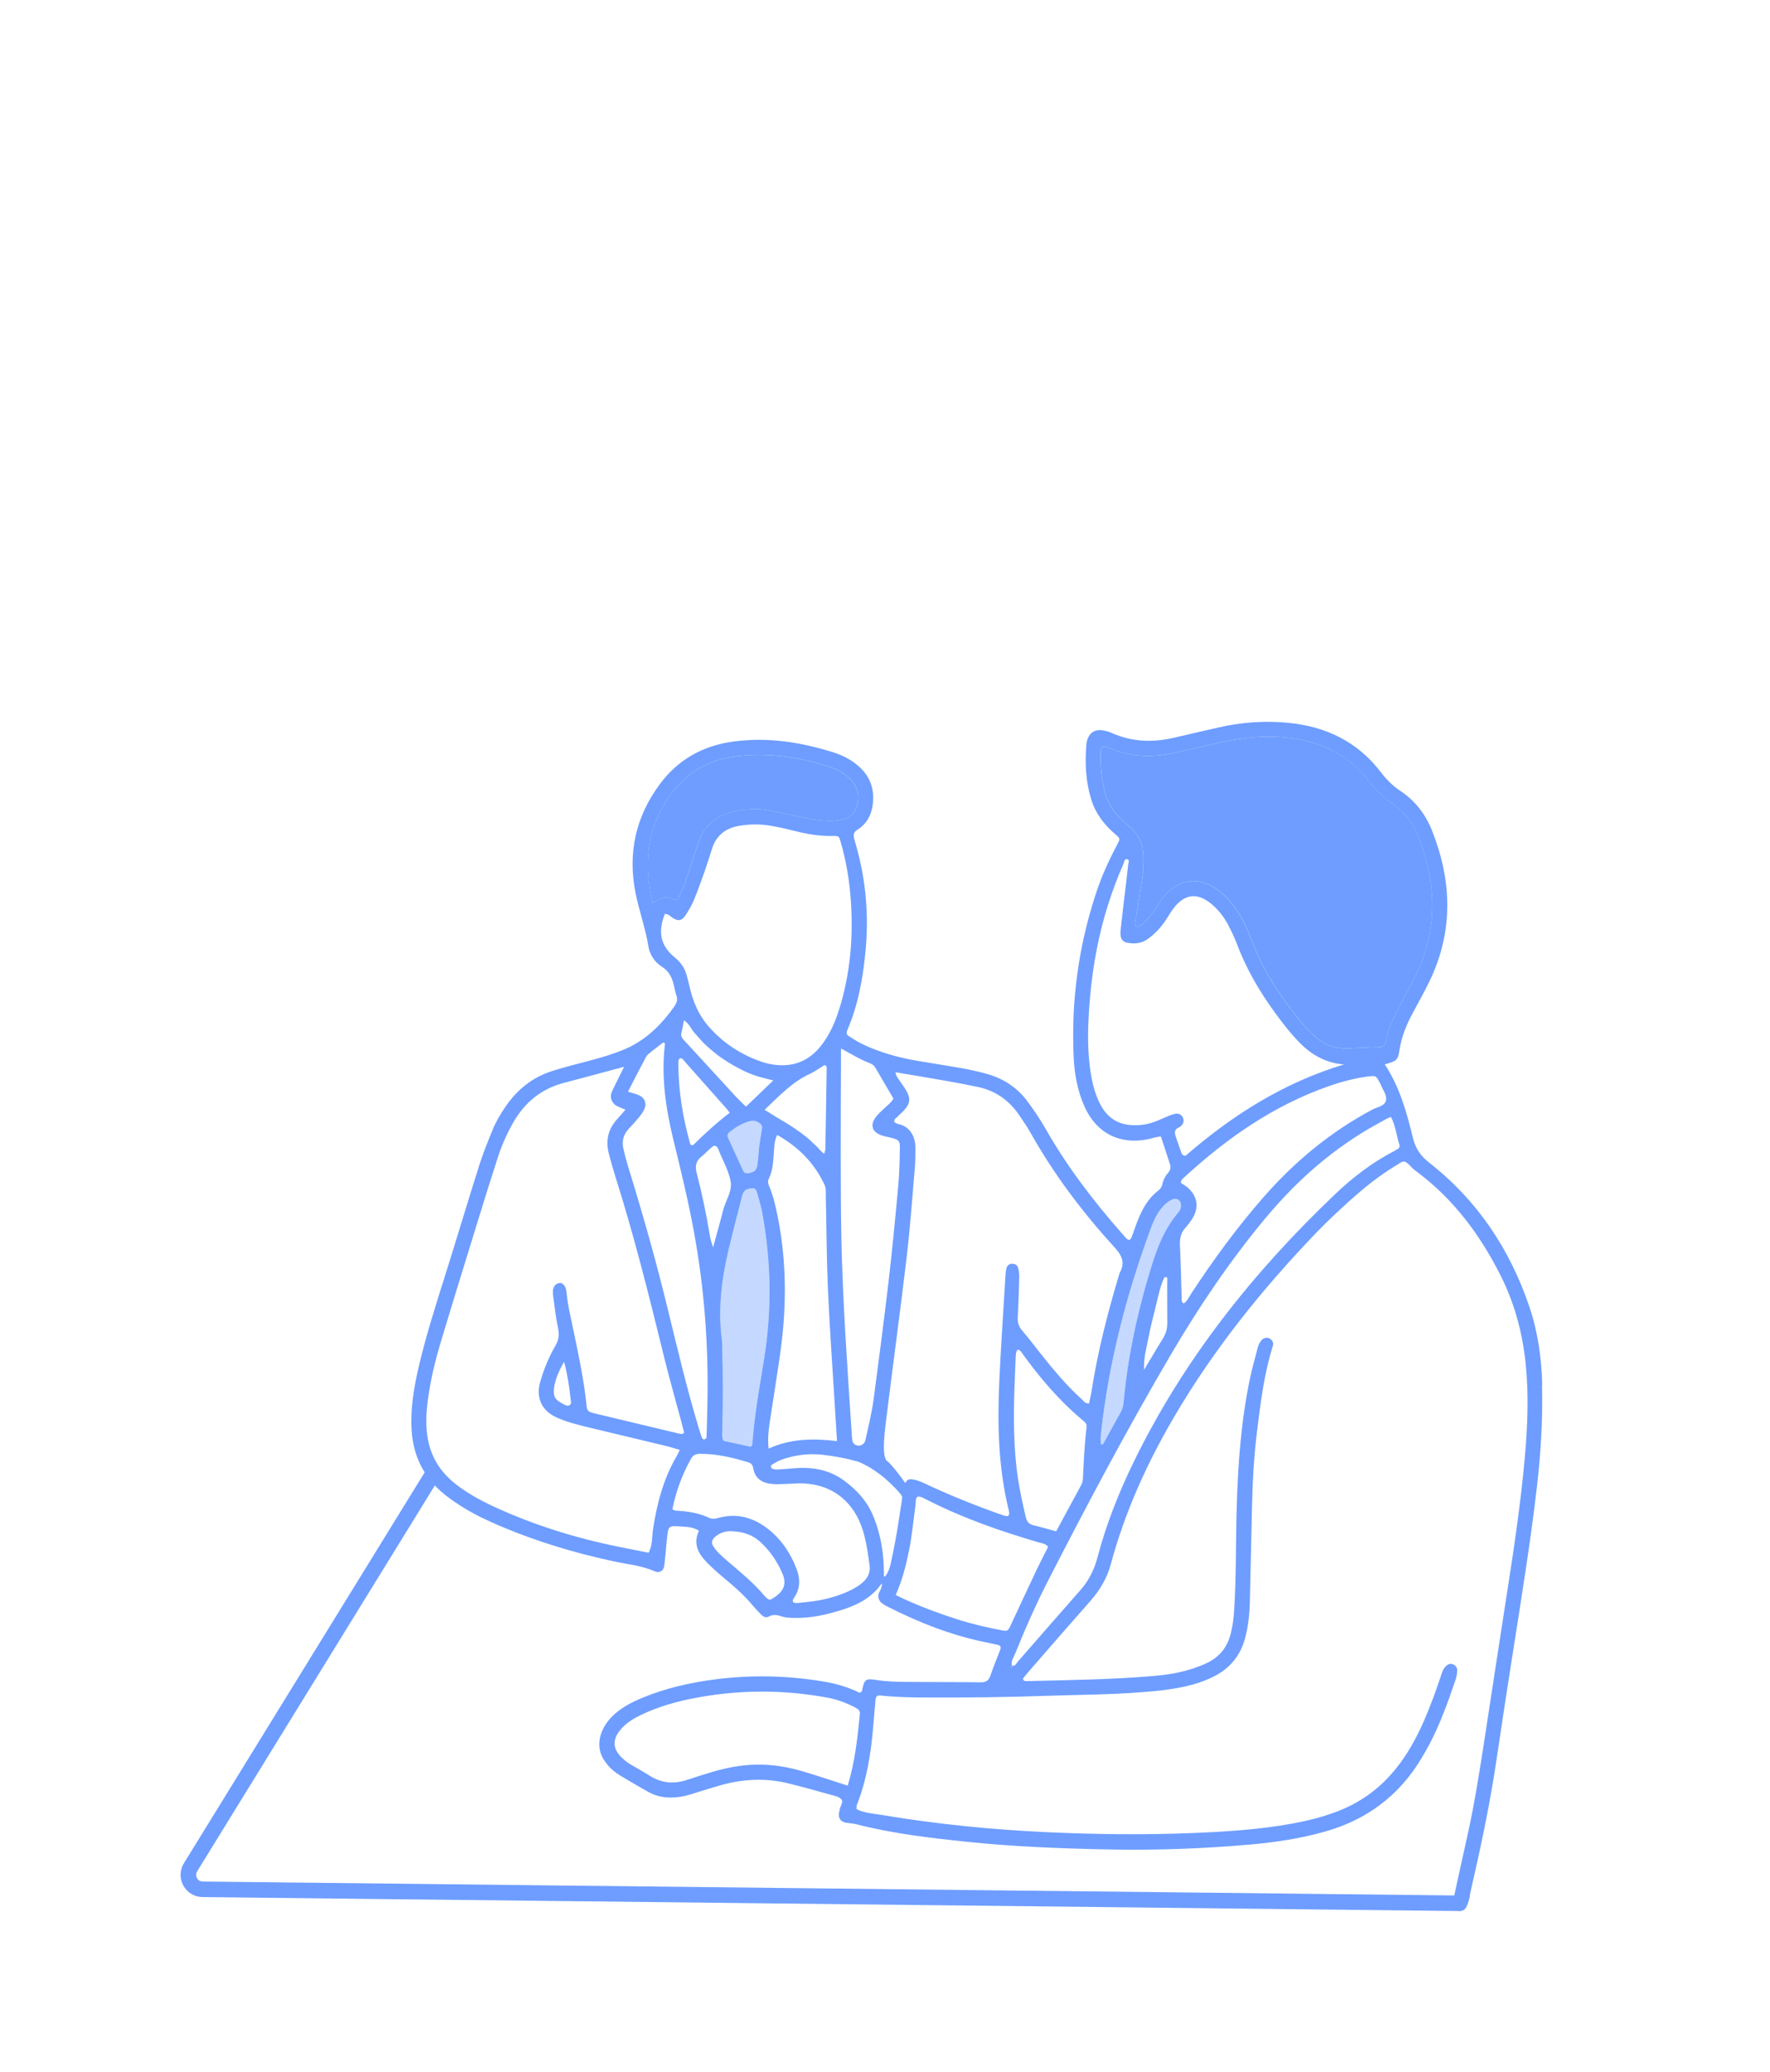 <?xml version="1.0" encoding="UTF-8"?> <svg xmlns="http://www.w3.org/2000/svg" id="Layer_1" data-name="Layer 1" viewBox="0 0 539.53 631.45"> <defs> <style> .cls-1 { fill: #6e9dff; } .cls-2 { fill: #c5d8ff; } </style> </defs> <g> <path class="cls-1" d="m204.86,273.91c1.3.6,1.66.35,2.2-.79,1.72-3.7,2.93-7.59,4.19-11.46.59-1.8,1.13-3.63,1.8-5.4,1.77-4.66,5.15-7.57,9.96-8.77,3.59-.89,7.25-1.25,10.9-.6,4,.72,7.96,1.69,11.95,2.47,3.6.7,7.19,1.28,10.89.42,2.4-.56,3.82-1.9,4.45-4.19.92-3.32.13-6.17-2.39-8.53-1.62-1.51-3.55-2.51-5.62-3.21-8.98-3.06-18.21-4.41-27.66-3.51-11,1.05-18.95,6.75-24.04,16.53-4.63,8.88-4.99,18.15-2.58,28.29,2.06-1.22,3.77-2.25,5.94-1.25Z"></path> <path class="cls-2" d="m220.54,439.11c2.69.59,5.47,1.2,8.34,1.83.29-.43.42-.54.43-.65.59-8.69,2.15-17.25,3.55-25.82,2.44-14.91,2.23-29.77-.48-44.6-.39-2.13-.99-4.23-1.59-6.32-.42-1.45-.91-1.54-2.42-1.28-1.53.26-1.93,1.35-2.23,2.54-1.41,5.52-2.86,11.04-4.17,16.59-2.1,8.92-3.13,17.93-1.9,27.09.07.54.03,1.09.05,1.63.28,8.56.25,17.12.06,25.68-.02,1.07-.29,2.17.36,3.31Z"></path> <path class="cls-1" d="m341.85,249.74c.91.82,1.83,1.62,2.75,2.43,2.6,2.29,3.85,5.2,3.91,8.64.05,2.59-.03,5.17-.44,7.73-.58,3.62-1.21,7.24-1.77,10.86-.16,1.02-.64,2.07-.02,3.09.81.14,1.31-.33,1.84-.76,1.7-1.41,2.97-3.16,4.17-4.98.97-1.47,1.93-2.99,3.12-4.27,4.28-4.61,9.81-5.22,15.09-1.76,2.66,1.74,4.72,4.07,6.49,6.69,1.92,2.83,3.35,5.91,4.54,9.1,3.05,8.2,7.63,15.47,12.95,22.29.71.91,1.44,1.82,2.17,2.71,1.37,1.67,2.94,3.21,4.55,4.66,2.76,2.49,6.11,3.45,9.79,3.32,3.12-.11,6.24-.31,9.37-.37,1.13-.02,1.83-.37,2.03-1.49.55-3.14,1.71-6.03,3.09-8.84.77-1.58,1.61-3.13,2.44-4.68,1.29-2.39,2.6-4.78,3.78-7.22,6.68-13.86,6.13-27.87.67-41.92-1.61-4.13-4.19-7.62-7.96-10.1-2.88-1.89-5.26-4.27-7.3-7.03-3.49-4.7-8.08-7.99-13.46-10.25-4.84-2.04-9.9-2.85-15.1-3.03-6.02-.21-11.93.63-17.78,1.97-4.63,1.06-9.26,2.17-13.92,3.11-6.12,1.23-12.17.96-18.03-1.42-.63-.25-1.27-.47-1.93-.65-.74-.21-1.3.21-1.34,1.01-.22,4.23.12,8.41,1.15,12.54.85,3.4,2.57,6.26,5.16,8.61Z"></path> <path class="cls-2" d="m335.55,440.19c.47.16.64.02.8-.28,1.76-3.22,3.54-6.42,5.31-9.63.61-1.1.78-2.3.9-3.53,1.16-12.76,3.81-25.24,7.43-37.51,2.08-7.05,4.3-14.05,9.24-19.77.56-.64.8-1.4.77-2.25-.05-1.36-1.34-2.23-2.56-1.69-1.8.8-3.09,2.18-4.18,3.77-1.08,1.58-1.82,3.33-2.48,5.12-7.5,20.34-12.89,41.2-15.21,62.8-.11,1-.01,2.03-.01,2.98Z"></path> <path class="cls-1" d="m308.37,507.57h0s.04.04.06.07c.01,0,.02,0,.04,0h0s0-.03-.01-.05c-.03,0-.05-.01-.08-.02h0Z"></path> <path class="cls-1" d="m307.93,507.92c0,.1.33.28.43.24.24-.1.24-.31.06-.53-.3-.08-.51.01-.49.29Z"></path> <path class="cls-2" d="m228.32,341.76c-2.29.66-4.17,1.85-5.97,3.29-.6.48-.74,1.1-.42,1.8,1.52,3.32,3.03,6.63,4.57,9.94.32.7.92.9,1.67.76,1.93-.37,2.49-.93,2.73-2.91.19-1.61.31-3.23.53-5.56.2-1.29.51-3.29.83-5.29.1-.61-.18-1.02-.63-1.37-1-.78-1.92-1.06-3.32-.66Z"></path> <path class="cls-1" d="m470.11,422.23c-.19-8.2-1.31-16.27-3.95-24.05-5.95-17.55-15.87-32.39-30.54-43.86-2.61-2.04-4.17-4.36-4.95-7.59-1.88-7.79-4.05-15.51-8.56-22.35,3.65-1.02,4-1.23,4.5-4.47.61-3.96,2.09-7.57,3.96-11.07,0,0,.01-.02.02-.03,1.73-3.22,3.52-6.41,5.12-9.7,7.34-15.14,6.91-30.46.86-45.84-1.99-5.06-5.18-9.23-9.75-12.26-2.29-1.52-4.2-3.42-5.86-5.61-7.1-9.35-16.76-13.99-28.25-15.11-7.22-.7-14.39-.19-21.47,1.46-4.37,1.01-8.74,1.98-13.1,3.02-6.53,1.55-12.93,1.42-19.16-1.35-.98-.44-2.06-.74-3.12-.87-2.3-.27-3.9.92-4.52,3.2-.11.39-.16.8-.2,1.2-.47,5.74-.19,11.4,1.57,16.94,1.37,4.3,4.06,7.63,7.43,10.51,1.3,1.12,1.3,1.25.52,2.75-2.47,4.69-4.71,9.5-6.39,14.53-4.06,12.14-6.38,24.52-6.99,37.14-.21,4.46-.21,8.95,0,13.46.25,5.17,1.18,10.27,3.34,15.05,3.63,8.03,10.69,11.61,19.31,9.87,1.28-.26,2.53-.79,3.95-.81.95,2.92,1.82,5.63,2.72,8.32.33,1,.22,1.84-.48,2.64-.91,1.04-1.55,2.25-1.82,3.6-.18.88-.66,1.45-1.32,1.96-3.02,2.32-4.77,5.53-6.15,8.97-.66,1.64-1.19,3.32-1.82,4.97-.48,1.28-.99,1.33-2,.23-.37-.4-.71-.82-1.07-1.23-8.74-9.92-16.71-20.39-23.27-31.91-1.61-2.83-3.46-5.53-5.39-8.16-3.07-4.19-7.21-6.98-12.2-8.42-2.47-.71-5-1.28-7.54-1.74-4.81-.87-9.66-1.58-14.47-2.42-5.51-.97-10.86-2.48-15.93-4.87-1.59-.75-3.08-1.72-4.56-2.67-.44-.28-.63-.81-.39-1.43.7-1.79,1.43-3.57,2.02-5.4.03-.11.07-.21.1-.32,1.94-6.12,2.93-12.41,3.53-18.79.88-9.42.32-18.74-1.83-27.95-.46-1.98-.99-3.95-1.57-5.9-.39-1.31-.34-2.24,1.01-3.07,2.57-1.58,3.98-4.08,4.48-7.01.84-4.93-.54-9.15-4.39-12.45-2.2-1.88-4.74-3.17-7.49-4.04-9.96-3.13-20.08-4.73-30.54-3.3-9.21,1.25-16.77,5.44-22.32,12.9-7.38,9.9-9.88,20.95-7.49,33.14,1.07,5.46,3.02,10.7,3.91,16.21.42,2.6,1.83,4.91,4.12,6.34,2.3,1.44,3.22,3.56,3.75,6.01.2.93.38,1.87.7,2.76.47,1.31.08,2.36-.67,3.42-.49.7-1,1.38-1.51,2.04-3.78,4.84-8.27,8.81-14.15,11.19-3.28,1.33-6.66,2.32-10.08,3.23-3.81,1-7.63,1.96-11.39,3.14-6.05,1.91-10.75,5.68-14.31,10.92-1.53,2.25-2.93,4.59-3.95,7.12-1.43,3.52-2.87,7.05-4.02,10.67-3.41,10.75-6.63,21.55-10.01,32.31-3.01,9.59-6.11,19.15-8.41,28.95-1.49,6.37-2.59,12.77-2.22,19.37.27,4.89,1.6,9.21,3.98,12.99.89,1.41,1.93,2.75,3.11,4,.98,1.05,2.07,2.04,3.26,2.98,1.7,1.35,3.52,2.56,5.36,3.71,3.58,2.22,7.4,4.02,11.28,5.67,11.16,4.74,22.72,8.21,34.58,10.76,4.23.91,8.6,1.28,12.63,3.08,1.26.56,2.59-.17,2.79-1.54.35-2.41.47-4.86.73-7.29.62-5.73.21-5.09,5.88-4.76,1.34.07,2.68.39,4.01,1.18-1.92,3.98-.21,7.05,2.55,9.83.77.77,1.55,1.52,2.36,2.25.91.82,1.84,1.62,2.78,2.4,3.15,2.61,6.2,5.3,8.82,8.46.78.94,1.64,1.81,2.5,2.68.61.62,1.49,1,2.22.57,1.49-.86,2.79-.45,4.26.01,1.14.36,2.41.36,3.63.38,3.7.06,7.34-.49,10.89-1.43,5.95-1.58,11.75-3.53,15.57-8.91.44-.31-.02,1.47-.49,2.22-.86,1.38-.45,2.93.99,3.88.56.37,1.17.69,1.78.99,9.25,4.68,18.84,8.44,29.01,10.57,1.46.31,2.93.58,4.38.94.57.14.88.64.64,1.25-1.01,2.67-2.13,5.3-3.03,8-.51,1.53-1.3,2.13-2.94,2.11-7.61-.09-15.23-.05-22.85-.12-2.99-.03-5.97-.11-8.95-.58-3.43-.54-3.72-.24-4.46,3.39-.04.17-.37.28-.69.51-3.47-1.75-7.24-2.81-11.15-3.46-10.94-1.82-21.92-2.05-32.91-.63-7.57.97-14.98,2.65-22.07,5.57-2.65,1.09-5.2,2.36-7.48,4.11-2.3,1.78-4.13,3.91-5.13,6.7-1.14,3.2-.72,6.15,1.27,8.87,1.22,1.66,2.76,3.02,4.51,4.08,2.78,1.69,5.61,3.31,8.45,4.92,3.5,1.98,7.26,2.12,11.09,1.3,1.45-.31,2.87-.83,4.3-1.26,2.34-.7,4.67-1.46,7.02-2.11,6.67-1.83,13.41-2.16,20.16-.53,4.36,1.05,8.67,2.27,12.99,3.48,1.16.32,2.57.57,3.31,1.37.89.96-.45,2.21-.47,3.4,0,.26-.16.52-.2.79-.24,1.54.51,2.68,2.03,2.97,1.06.2,2.17.21,3.22.48,11.1,2.86,22.44,4.18,33.8,5.36,14.48,1.51,29.02,2.06,43.56,2.34,14.28.27,28.55-.25,42.78-1.51,7.72-.68,15.38-1.84,22.86-3.97,12.76-3.61,22.59-11.03,29.39-22.43.83-1.4,1.64-2.82,2.4-4.26,3.3-6.27,5.66-12.93,7.94-19.62.3-.89.45-1.85.48-2.79.03-.87-.52-1.55-1.35-1.87-.86-.33-1.59.05-2.19.66-.89.91-1.17,2.14-1.56,3.28-1.52,4.51-3.14,8.98-5.05,13.33-2.24,5.12-4.91,10-8.42,14.39-4.59,5.76-10.25,10.06-17.08,12.83-4.68,1.9-9.55,3.13-14.5,4.04-10.19,1.88-20.5,2.51-30.83,2.92-14.54.57-29.09.41-43.63-.25-17.13-.78-34.16-2.47-51.07-5.31-2.5-.42-5.13-.51-7.47-1.8.06-.46.04-.89.17-1.25,2.96-7.54,4.24-15.43,4.93-23.45.24-2.84.47-5.69.74-8.53.1-1.1.48-1.45,1.59-1.33,4.74.53,9.49.59,14.25.61,12.1.05,24.2-.09,36.3-.52,9.51-.33,19.03-.32,28.53-1.07,3.25-.25,6.51-.51,9.73-1.03,4.3-.69,8.52-1.71,12.47-3.66,5.05-2.49,8.35-6.39,9.79-11.86.94-3.57,1.36-7.21,1.44-10.89.23-9.65.45-19.3.65-28.96.16-7.75.59-15.49,1.54-23.18,1.08-8.77,2.17-17.54,4.82-26.01.28-.9-.1-1.6-.79-2.12-.75-.57-1.96-.39-2.6.33-.64.73-1.03,1.59-1.27,2.52-.77,3.03-1.65,6.03-2.29,9.09-2.76,13.08-3.7,26.36-4.08,39.69-.3,10.47-.1,20.94-.79,31.4-.15,2.32-.46,4.61-1.03,6.84-1.03,4.04-3.38,7.08-7.19,8.88-1.35.64-2.74,1.18-4.15,1.66-3.88,1.31-7.92,1.96-11.98,2.31-12.87,1.11-25.79,1.26-38.71,1.58-.52.01-1.09.1-1.31-.76.53-.64,1.1-1.39,1.72-2.09,6.25-7.18,12.48-14.38,18.79-21.51,2.93-3.32,5.13-6.96,6.29-11.28,4.27-15.85,10.97-30.67,19.25-44.8,12.09-20.65,26.98-39.16,43.53-56.37,3.3-3.42,6.79-6.67,10.33-9.85,4.15-3.72,8.5-7.22,13.27-10.14,3.01-1.84,2.83-2.38,5.43.34.46.49,1.03.88,1.57,1.29,11.12,8.35,19.18,19.16,25.38,31.46,4.27,8.47,6.71,17.47,7.68,26.89.98,9.51.6,19.03-.24,28.51-1.32,14.9-3.59,29.68-5.9,44.45-2.08,13.29-4.08,26.6-6.13,39.89-1.59,10.34-3.17,20.69-5.44,30.91-1.33,5.97-2.65,11.94-3.94,17.91-.03.12-.05.24-.07.36-.18.94-.27,1.91-.28,2.86-.01.88.85,1.78,1.66,1.9.05,0,.09.01.13.02.11,0,.23,0,.33-.01.74-.06,1.34-.47,1.67-1.13.42-.84.74-1.75.97-2.67.08-.3.15-.61.22-.91.39-1.68.74-3.37,1.12-5.05,2.79-12.19,5.29-24.43,7.11-36.81,1.6-10.89,3.28-21.77,4.99-32.65,2.65-16.92,5.4-33.82,7.34-50.84,1.14-10.02,1.7-20.05,1.46-30.12Zm-208,100.13c-.74,7.28-1.49,14.55-3.71,21.83-4.83-1.54-9.2-3.01-13.61-4.32-4.7-1.39-9.49-2.2-14.44-2.08-4.38.1-8.63.9-12.81,2.1-2.73.79-5.44,1.66-8.15,2.56-3.97,1.32-7.72,1.01-11.3-1.25-1.94-1.23-3.98-2.33-5.96-3.51-.58-.35-1.12-.76-1.65-1.19-4.02-3.2-4.17-6.64-.48-10.29,1.77-1.74,3.92-2.89,6.14-3.92,4.71-2.17,9.66-3.6,14.72-4.61,13.72-2.74,27.48-2.85,41.26-.32,3.1.57,6,1.63,8.77,3.14.8.44,1.31.94,1.22,1.87Zm160.35-186.96c-.41,1.75-2.69,1.98-4.19,2.78-12.61,6.73-23.44,15.66-32.85,26.36-8.18,9.29-15.46,19.26-22.25,29.59-.71,1.09-1.24,2.36-2.33,3.11-.75-.37-.62-.94-.64-1.46-.17-5.43-.27-10.86-.53-16.28-.09-2.01.24-3.74,1.62-5.26.73-.8,1.38-1.68,1.98-2.58,2.33-3.49,1.85-7.07-1.32-9.81-.61-.52-1.34-.9-1.98-1.33-.08-.85.52-1.26.98-1.69,13-11.96,27.27-21.92,44.1-27.81,3.98-1.39,8.04-2.46,12.23-2.99,2.05-.25,2.19-.12,3.18,1.71.13.24.29.46.38.72.62,1.64,2.01,3.29,1.62,4.93Zm-85.77-94.28c-1.03-4.12-1.38-8.31-1.16-12.54.04-.8.6-1.21,1.34-1.01.65.18,1.3.4,1.93.65,5.86,2.38,11.91,2.65,18.03,1.42,4.66-.93,9.29-2.04,13.92-3.11,5.85-1.34,11.76-2.18,17.78-1.97,5.19.18,10.26.99,15.1,3.03,5.38,2.27,9.96,5.55,13.45,10.26,2.05,2.76,4.43,5.14,7.31,7.03,3.76,2.48,6.35,5.96,7.96,10.1,5.46,14.04,6.01,28.06-.67,41.92-1.18,2.45-2.49,4.83-3.78,7.22-.83,1.55-1.67,3.1-2.44,4.68-1.37,2.81-2.53,5.7-3.09,8.84-.2,1.12-.9,1.47-2.03,1.49-3.12.06-6.24.26-9.37.37-3.68.13-7.02-.83-9.79-3.32-1.61-1.45-3.17-2.99-4.55-4.66-.74-.9-1.46-1.8-2.17-2.71-5.32-6.82-9.9-14.09-12.95-22.29-1.19-3.19-2.62-6.27-4.54-9.1-1.77-2.61-3.84-4.94-6.49-6.69-5.27-3.46-10.81-2.85-15.08,1.76-1.19,1.28-2.15,2.8-3.12,4.27-1.2,1.82-2.48,3.58-4.17,4.98-.52.43-1.03.9-1.84.76-.61-1.02-.13-2.07.02-3.09.56-3.63,1.19-7.24,1.77-10.87.41-2.56.48-5.14.44-7.73-.07-3.44-1.31-6.35-3.91-8.64-.92-.81-1.84-1.61-2.75-2.43-2.59-2.35-4.31-5.21-5.16-8.61Zm19.91,98.8c-1.26.5-2.48,1.1-3.74,1.61-1.51.61-3.06,1.09-4.7,1.27-6.71.74-10.97-1.69-13.56-7.9-1.48-3.54-2.14-7.27-2.54-11.08-.53-5.02-.47-10.03-.16-15.03.11-1.77.25-3.54.41-5.32.85-9.49,2.61-18.83,5.51-27.93,1.32-4.14,2.84-8.21,4.6-12.19.25-.57.28-1.6,1.06-1.51.95.11.48,1.09.42,1.64-.48,4.46-1.04,8.91-1.57,13.36-.27,2.29-.54,4.59-.77,6.88-.05.53-.05,1.09.05,1.61.19,1.01.79,1.7,1.84,1.94,2.37.53,4.6.25,6.59-1.22,2.1-1.55,3.85-3.43,5.29-5.61.75-1.13,1.42-2.32,2.23-3.41,3.52-4.78,7.63-5.17,12.12-1.18,1.95,1.73,3.52,3.79,4.72,6.09,1.01,1.92,1.94,3.89,2.71,5.92,2.85,7.59,6.91,14.45,11.63,20.92,1.21,1.65,2.45,3.28,3.74,4.88.93,1.16,1.94,2.27,2.95,3.37,3.83,4.14,8.36,6.92,14.23,7.38-18.4,5.54-34.11,15.52-48.28,27.83-1.08-.05-1.22-.76-1.43-1.36-.5-1.41-.98-2.82-1.47-4.23-.42-1.22-.73-2.39.88-3.04.36-.14.68-.46.93-.77.55-.69.64-1.48.26-2.28-.38-.82-1.12-1.22-1.97-1.16-.66.04-1.32.28-1.95.53Zm-5.82,34.48c.66-1.79,1.4-3.54,2.48-5.12,1.09-1.59,2.38-2.97,4.18-3.77,1.22-.54,2.51.34,2.56,1.69.03.86-.21,1.61-.77,2.25-4.94,5.72-7.17,12.72-9.24,19.77-3.61,12.28-6.26,24.75-7.43,37.51-.11,1.22-.29,2.43-.89,3.53-1.77,3.21-3.55,6.42-5.31,9.63-.16.3-.33.43-.8.28,0-.95-.09-1.98.01-2.98,2.32-21.6,7.71-42.45,15.21-62.8Zm5.03,28.73c.02,1.83-.45,3.42-1.43,4.97-1.8,2.84-3.47,5.76-5.65,9.39-.15-4,.82-6.98,1.39-9.99.57-3.06,1.36-6.08,2.11-9.1.77-3.1,1.34-6.27,2.72-9.17.28.03.56.05.84.08,0,4.6-.03,9.21.02,13.81Zm-82.25-62.79c.66-.69,1.42-1.28,2.04-1.99,1.84-2.08,2.01-3.53.68-5.92-.53-.94-1.2-1.81-1.8-2.72-.59-.9-1.38-1.69-1.53-2.93,5.1.86,10.18,1.7,15.24,2.59,3.34.59,6.68,1.21,10,1.92,5.3,1.14,9.42,4.08,12.46,8.54,1.22,1.79,2.46,3.59,3.52,5.48,7.1,12.62,15.77,24.11,25.51,34.78,2.28,2.5,3.4,4.74,1.61,7.83-3.57,11.84-6.66,23.8-8.57,36.05-.2,1.29-.52,2.56-.77,3.77-1.22.02-1.64-.79-2.22-1.31-4.56-4.11-8.48-8.81-12.29-13.6-1.94-2.45-3.83-4.95-5.86-7.32-1.04-1.22-1.45-2.46-1.36-4.07.24-4.07.35-8.15.46-12.22.02-.93-.09-1.9-.33-2.8-.22-.85-.93-1.31-1.85-1.28-.94.02-1.53.58-1.73,1.43-.19.78-.25,1.61-.3,2.42-.63,10.58-1.37,21.16-1.86,31.74-.61,13.2-.33,26.37,2.82,39.32.15.63.42,1.31-.17,2.04-.45-.08-.98-.1-1.46-.27-8.34-2.9-16.52-6.21-24.51-9.98-.23-.11-1.41-.6-1.8-.7-2.13-.54-2.98-.48-3.52.87,0,0-3.68-5.29-5.61-6.79-1.79-1.39-.5-10.44-.15-13.26,2.02-16.32,4.24-32.61,6.17-48.94,1.06-9.04,1.7-18.13,2.49-27.2.16-1.89.12-3.8.16-5.71.07-3.61-1.53-6.83-5.38-7.59-.37-.07-.69-.36-1.01-.53-.26-.93.51-1.2.93-1.64Zm57.65,94.64c-.65,5.26-.88,10.55-1.13,15.84-.03.65-.29,1.34-.6,1.92-2.43,4.54-4.89,9.07-7.54,13.95-2.52-.68-4.73-1.34-6.96-1.86-1.4-.33-2.01-1.21-2.31-2.5-.98-4.23-1.94-8.47-2.53-12.78-1.03-7.56-1.17-15.16-1.02-22.77.09-4.21.3-8.42.46-12.62.04-.95,0-1.91.53-2.75.66-.16.96.31,1.26.73,5.55,7.76,11.71,14.98,19.1,21.07.6.49.82,1.06.73,1.76Zm-65.91-110.87c.65.24,1.16.66,1.52,1.28,1.84,3.16,3.69,6.31,5.51,9.41-.61,1.23-1.67,1.89-2.53,2.74-.87.86-1.81,1.66-2.59,2.59-2.15,2.57-1.5,4.91,1.62,5.93,1.03.34,2.11.5,3.16.78,1.88.5,2.34.89,2.31,2.78-.06,3.93-.14,7.88-.5,11.79-.89,9.73-1.82,19.46-2.95,29.16-1.4,11.99-3,23.97-4.56,35.94-.44,3.42-1.78,9.3-2.52,12.46-.31,1.3-1.74,2-2.94,1.4-1.02-.51-1.07-1.25-1.21-3.46-1.28-19.77-2.74-39.54-3.15-59.36-.17-8.55-.18-17.11-.2-25.66-.02-9.51.05-19.01.08-28.52,0-1.05,0-2.11,0-3.84,3.39,1.85,6.05,3.47,8.96,4.56Zm-66.37-48.96c-2.4-10.14-2.05-19.41,2.58-28.29,5.1-9.78,13.04-15.48,24.04-16.53,9.45-.9,18.69.46,27.66,3.51,2.06.7,4,1.7,5.62,3.21,2.52,2.36,3.3,5.21,2.38,8.53-.63,2.29-2.05,3.63-4.45,4.19-3.7.86-7.29.27-10.89-.42-3.99-.77-7.95-1.75-11.95-2.47-3.66-.66-7.32-.3-10.9.59-4.81,1.2-8.19,4.1-9.96,8.77-.67,1.77-1.21,3.6-1.8,5.4-1.26,3.87-2.47,7.76-4.19,11.46-.53,1.15-.9,1.39-2.2.79-2.16-1-3.88.03-5.94,1.25Zm6.91,16.77c-4.49-3.64-5.41-7.7-3.17-13.41,1.27.08,1.73.84,2.41,1.26,1.62,1.01,2.72.88,3.8-.72.98-1.45,1.89-3,2.57-4.61,1.21-2.87,2.25-5.82,3.29-8.76.81-2.3,1.54-4.63,2.27-6.96,1.28-4.04,4.07-6.3,8.18-7.02,3.37-.59,6.76-.59,10.13.02,2.27.41,4.52.91,6.76,1.48,3.83.97,7.68,1.66,11.67,1.57,1.96-.05,2,.06,2.52,1.88,1.55,5.37,2.51,10.87,2.97,16.41.93,11.18.15,22.26-3,33.09-.26.89-.54,1.78-.84,2.66-1.19,3.49-2.75,6.82-5.05,9.78-3.52,4.55-8.18,6.58-13.92,5.95-1.47-.16-2.96-.5-4.36-.98-6.29-2.17-11.68-5.73-16.07-10.74-1.09-1.25-2.02-2.59-2.81-4-1.18-2.11-2.05-4.4-2.67-6.8-.41-1.58-.74-3.17-1.18-4.74-.6-2.14-1.74-3.91-3.51-5.35Zm14.28,118.19c-.02-.54.02-1.09-.05-1.63-1.23-9.16-.2-18.17,1.9-27.09,1.31-5.55,2.76-11.06,4.17-16.59.3-1.2.7-2.28,2.23-2.54,1.51-.26,2-.17,2.42,1.28.6,2.08,1.2,4.18,1.59,6.32,2.71,14.83,2.92,29.69.48,44.6-1.4,8.57-2.95,17.13-3.55,25.82,0,.12-.14.22-.43.65-2.87-.63-5.65-1.24-8.34-1.83-.64-1.13-.38-2.24-.36-3.3.19-8.56.22-17.12-.06-25.68Zm7.28-72.84c-1.2-1.19-2.29-2.18-3.28-3.26-5.23-5.68-10.43-11.39-15.67-17.05-.61-.65-.96-1.25-.75-2.14.27-1.16.49-2.34.8-3.85,1.63,1.02,2.13,2.64,3.16,3.77,1.01,1.09,1.94,2.27,3,3.3,1.16,1.13,2.4,2.19,3.68,3.19,1.17.92,2.4,1.76,3.67,2.54,1.38.85,2.8,1.65,4.26,2.37,1.33.65,2.71,1.24,4.12,1.71,1.53.51,3.13.85,5.31,1.43-2.94,2.83-5.54,5.33-8.3,7.98Zm19.42-9.98c1.58-.73,3.01-1.79,4.5-2.7.44.1.67.37.67.82-.13,8.27-.26,16.54-.4,24.81,0,.36-.19.71-.37,1.4-1.15-.79-1.78-1.82-2.64-2.58-.91-.81-1.76-1.69-2.71-2.46-1.05-.86-2.15-1.65-3.26-2.42-1-.7-2.03-1.35-3.07-1.99-1.04-.64-2.1-1.23-3.15-1.87-1.02-.62-2.03-1.27-3.32-2.08,4.41-4.13,8.32-8.44,13.76-10.93Zm-14.54,16.49c-.32,2-.63,4-.83,5.29-.22,2.34-.34,3.95-.53,5.56-.23,1.98-.8,2.54-2.73,2.91-.75.14-1.35-.06-1.67-.76-1.53-3.31-3.05-6.62-4.57-9.94-.32-.7-.18-1.32.41-1.8,1.8-1.44,3.68-2.63,5.97-3.29,1.4-.4,2.32-.12,3.32.66.45.35.73.76.63,1.37Zm-24.34-21.14c.49.47.9,1.01,1.34,1.51,4.04,4.55,8.08,9.09,12.11,13.64.35.39.64.83,1.03,1.35-4.04,3.09-7.72,6.46-11.07,9.79-.88.26-.96-.27-1.04-.58-2.18-7.84-3.5-15.82-3.53-23.98,0-.4-.02-.82.06-1.21.04-.22.21-.51.39-.6.19-.09.56-.05.71.08Zm5.88,29.85c1.36-1.07,2.44-2.5,3.83-3.34,1.25.12,1.28,1.13,1.56,1.77,1.27,2.98,2.9,5.93,3.49,9.06.58,3.06-1.53,5.91-2.29,8.9-.91,3.61-1.94,7.19-3.05,11.29-.4-1.4-.76-2.28-.91-3.2-1.07-6.55-2.41-13.04-4.08-19.46-.53-2.06-.31-3.64,1.44-5.02Zm20.75,81.38c1.08-7.25,2.28-14.47,3.3-21.73,2.02-14.5,1.94-28.95-1.22-43.31-.55-2.51-1.19-5.01-2.22-7.39-.34-.77-.43-1.53-.03-2.34,1.17-2.37,1.27-4.96,1.46-7.53.14-1.85.1-3.75,1.04-5.68,6.45,3.63,11.31,8.53,14.41,15.13.54,1.16.4,2.39.42,3.61.2,9.36.23,18.74.63,28.09.46,10.71,1.23,21.4,1.88,32.1.28,4.6.57,9.19.9,14.37-7.34-.86-14.2-.77-20.85,2.3-.29-2.79-.08-5.21.28-7.62Zm-37.64-111.75c.3-.57.87-1.03,1.39-1.45,1.25-1.01,2.55-1.97,3.74-2.89.49-.05.67.1.62.45-1.17,9.86.23,19.49,2.56,29.05,2.25,9.23,4.51,18.46,6.23,27.81,3.17,17.16,4.49,34.46,4.18,51.9-.07,3.67-.17,7.33-.28,11,0,.2-.22.46-.42.58-.45.26-.84-.05-.98-.4-.39-1.01-.71-2.05-1.02-3.09-3.55-11.84-6.42-23.85-9.33-35.85-3.56-14.65-7.65-29.14-12.11-43.54-.56-1.81-1.03-3.65-1.47-5.5-.57-2.42-.01-4.55,1.76-6.36,1.05-1.06,2.04-2.18,2.99-3.34.6-.73,1.17-1.51,1.57-2.36.86-1.84.2-3.57-1.65-4.37-.97-.42-2.02-.65-3.29-1.05,1.87-3.63,3.64-7.12,5.48-10.58Zm2.16,143.67c-.39,2.48-.13,5.1-1.39,7.42-2.39-.47-4.78-.95-7.18-1.42-12.98-2.51-25.58-6.25-37.68-11.59-4.85-2.14-9.58-4.52-13.8-7.8-4.95-3.84-7.99-8.76-8.81-15.05-.37-2.86-.36-5.68-.06-8.53.69-6.65,2.19-13.13,4.1-19.51,3.73-12.48,7.61-24.93,11.44-37.38,2-6.49,4.01-12.97,6.11-19.42,1.13-3.49,2.63-6.84,4.42-10.05,3.47-6.24,8.5-10.51,15.45-12.39,1.96-.53,3.94-1.04,5.9-1.56,4.03-1.08,8.06-2.16,12.65-3.4-1.38,2.8-2.53,5.09-3.64,7.4-.73,1.52-.45,2.93.75,4.09.37.36.91.56,1.4.79.57.27,1.16.48,1.91.79-.98,1.11-1.76,2.04-2.58,2.94-2.79,3.08-3.53,6.64-2.46,10.61.63,2.36,1.28,4.72,2.02,7.05,5.7,18,10.25,36.32,14.75,54.65,1.68,6.85,3.64,13.64,5.46,20.46.24.92.46,1.84.68,2.7-.44.6-.94.45-1.48.33-8.58-2.06-17.17-4.1-25.75-6.16-2.08-.5-2.34-.73-2.53-2.6-.84-8.26-2.66-16.35-4.34-24.46-.63-3.06-1.39-6.09-1.66-9.21-.08-.94-.18-1.91-.76-2.72-.42-.59-1.06-.92-1.76-.71-.48.14-1.03.47-1.27.88-.58.97-.5,2.1-.35,3.18.45,3.23.79,6.48,1.47,9.66.42,1.99.23,3.58-.81,5.37-2.06,3.51-3.58,7.28-4.69,11.24-1.12,4.01.04,8.37,5.13,10.63,3.13,1.38,6.41,2.2,9.71,3,7.92,1.9,15.85,3.78,23.76,5.7,1.29.31,2.55.74,3.99,1.16-.38.78-.63,1.4-.97,1.97-3.97,6.8-5.93,14.24-7.13,21.95Zm-25.59-37.48c-.63.33-1.29-.16-1.88-.46-2.47-1.27-2.99-2.16-2.75-4.75.19-2.08,1.39-5.28,3.09-8.06,1,3.81,1.56,7.46,1.95,11.14.08.73.49,1.67-.41,2.14Zm61.63,59.05c-.41.24-.76.16-1.09-.08-.32-.24-.65-.49-.9-.8-3.47-4.2-7.73-7.56-11.81-11.1-1.43-1.24-2.86-2.49-3.89-4.11-.69-1.08-.5-1.97.49-2.85,1.62-1.45,3.54-1.9,5.42-1.74,3.3.15,6.09,1.13,8.37,3.21,2.93,2.67,5.12,5.88,6.73,9.54,1.69,3.84-.04,6.04-3.3,7.94Zm27.03-4.43c-2.69,1.92-5.75,3.06-8.89,3.96-3.41.98-6.93,1.36-10.45,1.66-.36.03-.74-.15-1.05-.22-.3-.7.1-1.11.39-1.55,1.82-2.74,1.77-5.68.66-8.6-1.87-4.92-4.77-9.22-8.96-12.41-4.29-3.26-9.17-4.67-14.58-3.24-1.06.28-2.07.55-3.16.03-3.25-1.55-6.75-1.99-10.29-2.19-.24-.02-.47-.22-.87-.42,1.09-5.43,2.98-10.6,5.73-15.47.61-1.09,1.46-1.4,2.67-1.41,5.09-.02,9.97,1.12,14.79,2.61.87.27,1.28.82,1.44,1.74.58,3.41,2.97,4.66,6.11,4.87,1.35.09,2.71,0,4.07-.04,1.08-.03,2.17-.13,3.26-.17,9.22-.3,16.37,4.41,19.53,13,1.42,3.84,1.93,7.91,2.5,11.94.37,2.57-.89,4.45-2.9,5.89Zm7.28-2.78c.05-6.36-.89-12.42-3.31-18.23-1.87-4.48-5.08-7.99-9.01-10.82-4.65-3.35-9.93-4.12-15.5-3.6-1.62.15-3.24.27-4.86.36-.39.02-.81-.07-1.19-.21-.22-.08-.48-.3-.56-.51-.07-.19.02-.59.17-.68.93-.55,1.84-1.16,2.85-1.53,4.14-1.52,8.45-2.05,12.81-1.56,3.64.4,7.23,1.1,10.77,2.09,6.74,2.79,11.63,8.33,13.05,10.07.27.33.38.76.31,1.19-.28,1.72-.53,3.46-.78,5.18-.75,5.1-1.68,10.15-2.81,15.18-.44,1.96-1.96,4.36-1.95,3.06Zm36.04,16.73c-4.66-.89-9.28-1.95-13.8-3.41-5.55-1.78-11-3.82-16.31-6.24-.73-.33-1.43-.7-2.34-1.15,1.94-4.33,3.08-8.75,4-13.24.9-4.39,1.33-8.84,1.92-13.27.09-.67.15-1.35.19-2.02.08-1.26.44-1.9,2.18-1.09.49.23.97.49,1.45.73,10.79,5.49,22.16,9.45,33.75,12.84,1.03.3,2.13.39,2.98,1.34-1.25,2.52-2.57,5.04-3.78,7.61-2.61,5.51-5.17,11.04-7.75,16.56-.68,1.46-.92,1.63-2.47,1.33Zm120.5-146.68c-.24.13-.45.3-.69.43-6.84,3.5-12.89,8.13-18.41,13.39-24.9,23.72-46.05,50.29-61.22,81.34-4.6,9.41-8.45,19.13-11.13,29.28-.99,3.75-2.64,7.07-5.23,10-6.4,7.23-12.71,14.54-19.08,21.79-.45.51-.73,1.48-1.74,1.17,0,.02,0,.03.02.05-.01,0-.03,0-.04,0,.18.22.17.43-.06.53-.1.04-.42-.14-.43-.24-.02-.28.19-.37.49-.29-.02-.02-.04-.04-.06-.06.03,0,.05.01.08.02-.42-1.45.54-2.58,1.02-3.78,2.99-7.44,6.23-14.77,9.88-21.91,11.96-23.34,24.26-46.5,37.54-69.12,8.54-14.54,17.96-28.52,28.78-41.51,9.67-11.62,20.82-21.43,34.1-28.74.95-.52,1.89-1.07,2.85-1.58.35-.19.74-.32,1.33-.57,1.43,2.67,1.67,5.67,2.58,8.44.17.52,0,1.07-.57,1.38Z"></path> </g> <path class="cls-1" d="m448.09,577.7c-.07.3-.14.61-.22.91-.23.91-.54,1.83-.97,2.67-.34.66-.94,1.06-1.67,1.13h-.47s-383.01-4.25-383.01-4.25c-2.47-.03-4.66-1.34-5.86-3.5-1.19-2.16-1.13-4.71.17-6.82l73.4-119.14.37-.61,4.04,2.49-1.31,2.12-72.47,117.63c-.56.91-.22,1.73-.05,2.04.17.31.68,1.03,1.75,1.05l381.59,4.24,4.71.05Z"></path> </svg> 